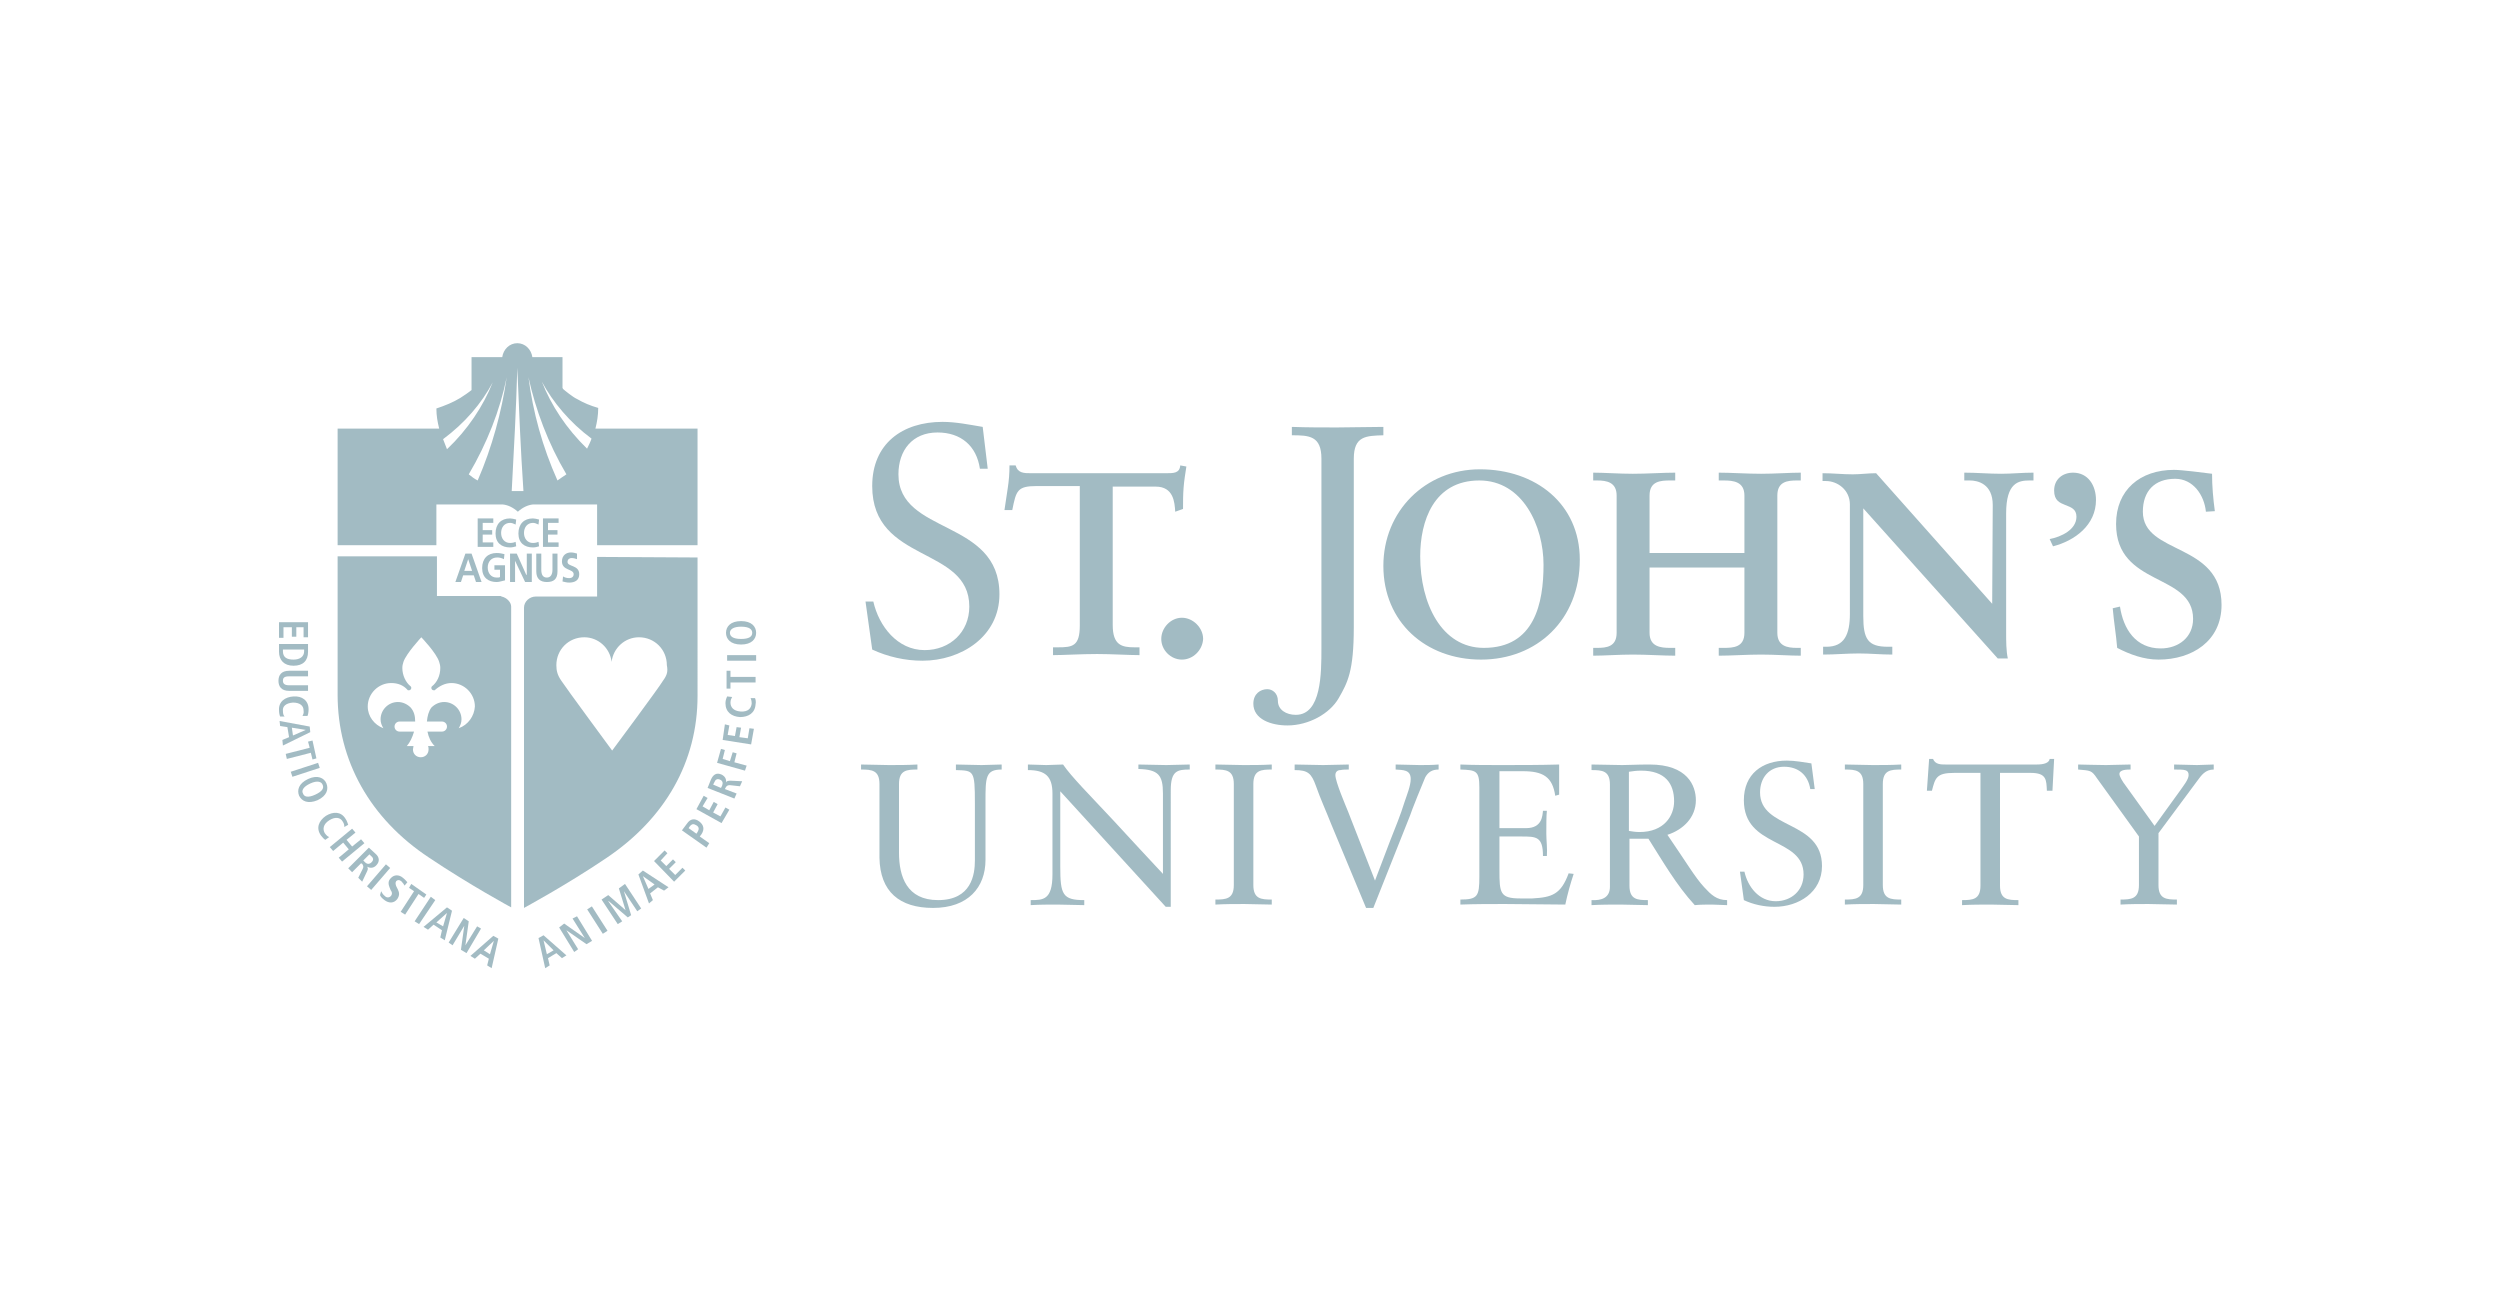 <?xml version="1.0" encoding="UTF-8"?> <svg xmlns="http://www.w3.org/2000/svg" xmlns:xlink="http://www.w3.org/1999/xlink" version="1.1" id="Layer_1" x="0px" y="0px" viewBox="0 0 448 234" style="enable-background:new 0 0 448 234;" xml:space="preserve"> <style type="text/css"> .st0{fill:#A2BBC3;} </style> <g> <path class="st0" d="M107,99.8v7.1H96c-1.1,0-2.1,0.9-2.1,2l0,0v53.8c0,0,7.6-4.1,14.7-8.9c10.6-7.1,16.4-17.3,16.4-29.1V99.9 L107,99.8z M118.8,122c-0.7,1.2-9.1,12.5-9.1,12.5s-8.4-11.4-9.1-12.5c-0.7-1-0.9-1.8-0.9-2.8c0-2.8,2.2-5,5-5 c2.5,0,4.6,1.9,4.9,4.4c0.3-2.5,2.4-4.4,4.9-4.4c2.8,0,5,2.2,5,5C119.7,120.3,119.6,120.9,118.8,122z"></path> <path class="st0" d="M89.9,106.9l-0.2-0.1l-11.4,0v-7.1H60.5v24.8c0,11.8,5.8,22.2,16.4,29.2c7.3,4.9,14.7,8.9,14.7,8.9v-53.9 C91.6,107.9,90.8,107.1,89.9,106.9z M82.2,130.5c0.3-0.5,0.5-1,0.5-1.6c0-1.7-1.4-3.1-3.1-3.1c-0.9,0-1.7,0.4-2.3,1 c-0.5,0.7-0.7,1.5-0.8,2.5h2.7c0.5,0,0.9,0.4,0.9,0.9c0,0.5-0.4,0.9-0.9,0.9h-2.6c0.2,1,0.6,1.9,1.3,2.6h-1.2 c0.1,0.2,0.1,0.4,0.1,0.6c0,0.8-0.6,1.4-1.4,1.4c-0.8,0-1.4-0.6-1.4-1.4c0-0.2,0.1-0.4,0.1-0.6h-1.2c0.6-0.7,1-1.6,1.3-2.6h-2.6 c-0.5,0-0.9-0.4-0.9-0.9c0-0.5,0.4-0.9,0.9-0.9h2.8c0-1-0.2-1.8-0.8-2.5c-0.6-0.6-1.4-1-2.3-1c-1.7,0-3.1,1.4-3.1,3.1 c0,0.6,0.2,1.1,0.5,1.6c-1.6-0.6-2.8-2.1-2.8-3.9c0-2.3,1.9-4.2,4.2-4.2c1.2,0,2.2,0.4,2.9,1.2l0.1,0.1l0,0l0.2,0 c0.2,0,0.4-0.2,0.4-0.4c0-0.1,0-0.2-0.1-0.3h0c-0.9-0.7-1.5-2-1.5-3.3c0-0.5,0.1-0.7,0.2-1.1c0.5-1.5,3.2-4.4,3.2-4.4l0,0l0,0 c0,0,2.7,2.8,3.2,4.4c0.1,0.4,0.2,0.6,0.2,1.1c0,1.4-0.6,2.6-1.5,3.3v0c-0.1,0.1-0.1,0.2-0.1,0.3c0,0.2,0.2,0.4,0.4,0.4l0.2,0l0,0 l0.1-0.1c0.8-0.7,1.8-1.2,2.9-1.2c0,0,0,0,0,0h0c0,0,0,0,0,0c2.3,0,4.2,1.9,4.2,4.2C85,128.3,83.9,129.9,82.2,130.5z"></path> <path class="st0" d="M106.7,76.8c0.3-1.2,0.5-2.4,0.5-3.7c-1.4-0.4-2.6-0.9-3.8-1.6c-0.7-0.3-2.3-1.6-2.5-1.8l-0.1-0.2V64h-5.4 c-0.2-1.4-1.3-2.5-2.7-2.5c-1.4,0-2.5,1.1-2.7,2.5h-5.5l0,5.9c0,0-0.9,0.7-1.4,1l-0.6,0.4c-1.3,0.8-2.8,1.4-4.3,1.9 c0,1.3,0.2,2.4,0.5,3.6H60.5v20.9h17.7v-7.3h11.6l0.3,0c0.9,0.1,1.8,0.5,2.7,1.3c0.9-0.8,1.8-1.2,2.7-1.3l0.3,0H107v7.3h18V76.8 H106.7z M79.4,78.7c3.9-2.9,6.9-6.4,8.9-10.2h0l0,0c-1.7,4.3-4.5,8.5-8.2,12C79.9,79.9,79.6,79.3,79.4,78.7z M85.6,86.1 C85,85.8,84.5,85.4,84,85c3.3-5.6,5.6-11.5,6.8-17.4h0h0C89.9,73.8,88.2,80.1,85.6,86.1z M92.7,88c-0.3,0-0.7,0-1,0 c0.4-7.4,0.8-14.8,1-22.1h0c0.3,7.4,0.6,14.7,1.1,22.1C93.5,88,93.1,88,92.7,88z M99.9,86.1c-2.7-6-4.4-12.3-5.2-18.5h0h0 c1.3,5.9,3.5,11.8,6.8,17.4C101,85.3,100.5,85.7,99.9,86.1z M105.2,80.4c-3.7-3.6-6.4-7.7-8.1-12l0,0v0c2,3.7,5,7.3,8.9,10.2 C105.8,79.2,105.5,79.8,105.2,80.4z"></path> <polyline id="XMLID_18_" class="st0" points="83.9,85 84,85 83.8,84.9 83.9,85 "></polyline> <polyline id="XMLID_19_" class="st0" points="80.2,80.5 80.2,80.5 80.2,80.5 80.2,80.5 "></polyline> <g id="XMLID_22_"> <polygon id="XMLID_23_" class="st0" points="55.2,111.5 55.2,114.2 54.4,114.2 54.4,112.4 53.1,112.4 53.1,114.1 52.3,114.1 52.3,112.4 50.8,112.4 50.8,114.3 50,114.3 50,111.5 "></polygon> </g> <g id="XMLID_25_"> <path id="XMLID_28_" class="st0" d="M50.7,116.4v0.3c0,1.1,0.7,1.5,1.9,1.5c1.1,0,1.9-0.5,1.9-1.5v-0.3H50.7z M55.2,115.4v1.4 c0,1.6-0.9,2.5-2.6,2.5c-1.7,0-2.6-1-2.6-2.5v-1.4H55.2z"></path> </g> <g id="XMLID_30_"> <path id="XMLID_31_" class="st0" d="M55.2,121.2h-3.4c-0.9,0-1.1,0.3-1.1,0.8c0,0.5,0.3,0.8,1.1,0.8h3.4v1h-3.4 c-1.4,0-1.9-0.8-1.9-1.8c0-1,0.5-1.8,1.9-1.8h3.4V121.2z"></path> </g> <g id="XMLID_33_"> <path id="XMLID_34_" class="st0" d="M50.2,128.4c-0.1-0.2-0.2-0.7-0.2-1.1c-0.1-1.6,1.1-2.4,2.6-2.5c1.5-0.1,2.7,0.7,2.7,2.3 c0,0.5-0.1,1-0.2,1.2l-0.9,0c0.1-0.2,0.3-0.5,0.2-1c0-0.8-0.6-1.4-1.9-1.4c-1.3,0.1-1.9,0.7-1.8,1.5c0,0.5,0.1,0.8,0.3,1 L50.2,128.4z"></path> </g> <g id="XMLID_36_"> <path id="XMLID_39_" class="st0" d="M52.5,131.8l2.3-1v0l-2.5-0.4L52.5,131.8z M51.8,132.1l-0.3-1.8l-1.3-0.2l-0.1-0.9l5.4,1 l0.1,1l-4.9,2.4l-0.1-1L51.8,132.1z"></path> </g> <g id="XMLID_41_"> <polygon id="XMLID_42_" class="st0" points="55.5,134 55.2,132.9 56,132.7 56.7,135.9 56,136.1 55.7,134.9 51.4,136 51.2,135.1 "></polygon> </g> <polygon id="XMLID_20_" class="st0" points="57,136.7 57.3,137.6 52.4,139.2 52.1,138.3 "></polygon> <path id="XMLID_45_" class="st0" d="M54.3,142.2c0.2,0.6,0.9,0.8,2.2,0.2c1.3-0.6,1.6-1.2,1.3-1.8c-0.2-0.5-0.9-0.8-2.2-0.2 C54.3,141,54,141.7,54.3,142.2z M58.5,140.4c0.4,1,0.1,2.2-1.6,3c-1.7,0.7-2.8,0.2-3.3-0.8c-0.4-1-0.1-2.2,1.6-3 C56.9,138.8,58.1,139.4,58.5,140.4"></path> <path id="XMLID_46_" class="st0" d="M58.3,150.5c-0.2-0.1-0.5-0.4-0.8-0.8c-0.9-1.3-0.4-2.6,0.9-3.5c1.3-0.8,2.7-0.8,3.5,0.5 c0.3,0.4,0.4,0.9,0.5,1.1l-0.7,0.4c0-0.2,0-0.6-0.3-1c-0.4-0.7-1.3-0.9-2.4-0.2c-1.1,0.7-1.2,1.6-0.8,2.3c0.3,0.4,0.5,0.6,0.8,0.7 L58.3,150.5z"></path> <polygon id="XMLID_47_" class="st0" points="63.1,148.5 63.7,149.2 62.1,150.5 63.1,151.7 64.7,150.4 65.3,151.1 61.3,154.4 60.7,153.7 62.5,152.2 61.5,151 59.7,152.5 59.1,151.8 "></polygon> <path id="XMLID_50_" class="st0" d="M65.4,154.5c0.4,0.4,0.8,0.4,1.2,0c0.4-0.4,0.3-0.8-0.1-1.1l-0.3-0.3l-1.1,1.1L65.4,154.5z M66.1,151.9l1.2,1.1c0.7,0.6,0.8,1.4,0.1,2.1c-0.5,0.5-1.1,0.5-1.6,0.2l0,0c0.1,0.2,0.2,0.4,0,0.8l-0.9,1.9l-0.7-0.7l0.8-1.6 c0.2-0.4,0.1-0.6-0.1-0.9l-0.2-0.1l-1.6,1.6l-0.7-0.7L66.1,151.9z"></path> <rect id="XMLID_51_" x="65.3" y="156.7" transform="matrix(0.653 -0.757 0.757 0.653 -95.5 105.93)" class="st0" width="5.2" height="1"></rect> <path id="XMLID_52_" class="st0" d="M68.3,159.7c0.1,0.2,0.3,0.6,0.7,0.9c0.3,0.3,0.8,0.3,1.1-0.1c0.2-0.3,0.2-0.6-0.1-1l-0.2-0.5 c-0.2-0.5-0.3-1.1,0.2-1.6c0.6-0.7,1.5-0.7,2.2-0.1c0.4,0.3,0.7,0.7,0.8,0.8l-0.5,0.6c-0.1-0.2-0.3-0.5-0.6-0.8 c-0.4-0.3-0.7-0.2-0.9,0c-0.2,0.3-0.1,0.6,0,0.9l0.3,0.6c0.3,0.6,0.3,1.1-0.1,1.7c-0.6,0.8-1.5,0.8-2.3,0.2 c-0.4-0.3-0.7-0.6-0.8-0.9L68.3,159.7z"></path> <polygon id="XMLID_53_" class="st0" points="74.2,159.7 73.3,159.1 73.7,158.4 76.4,160.3 76,160.9 75,160.2 72.6,163.9 71.8,163.4 "></polygon> <polygon id="XMLID_54_" class="st0" points="77.2,160.7 78,161.3 75.1,165.6 74.3,165.1 "></polygon> <path id="XMLID_57_" class="st0" d="M79.4,166l0.7-2.4l0,0l-1.9,1.7L79.4,166z M79.2,166.7l-1.5-1l-1,0.9l-0.8-0.5l4.2-3.5l0.9,0.6 l-1.3,5.3l-0.8-0.5L79.2,166.7z"></path> <polygon id="XMLID_58_" class="st0" points="83.1,164.5 84,165.1 83.4,169.4 83.4,169.4 85.5,166 86.2,166.4 83.6,170.8 82.6,170.2 83.2,165.9 83.2,165.9 81.1,169.4 80.4,168.9 "></polygon> <path id="XMLID_61_" class="st0" d="M87.8,171l0.7-2.4l0,0l-1.8,1.7L87.8,171z M87.6,171.8l-1.5-0.9l-1,0.9l-0.8-0.5l4.1-3.6 l0.9,0.5l-1.2,5.3l-0.8-0.5L87.6,171.8z"></path> <path id="XMLID_64_" class="st0" d="M99.2,170.3l-1.8-1.8l0,0L98,171L99.2,170.3z M99.7,170.8l-1.5,0.9l0.3,1.3l-0.8,0.5l-1.2-5.4 l0.9-0.5l4.1,3.6l-0.8,0.5L99.7,170.8z"></path> <polygon id="XMLID_65_" class="st0" points="100.2,166.2 101.1,165.5 104.8,168.1 104.8,168.1 102.6,164.6 103.4,164.2 106.1,168.6 105.1,169.2 101.5,166.7 101.5,166.7 103.6,170.1 102.9,170.6 "></polygon> <rect id="XMLID_66_" x="106.6" y="162.3" transform="matrix(0.842 -0.539 0.539 0.842 -72.014 83.761)" class="st0" width="1" height="5.2"></rect> <polygon id="XMLID_67_" class="st0" points="111.8,159.7 111.8,159.7 113.1,164 112.5,164.4 109.1,161.5 109,161.5 111.5,165.1 110.7,165.6 107.8,161.2 109,160.4 112.1,163.1 112.1,163.1 110.9,159.2 112,158.4 114.9,162.8 114.2,163.3 "></polygon> <path id="XMLID_70_" class="st0" d="M117.3,158.5l-2.1-1.5l0,0l1,2.3L117.3,158.5z M117.9,159l-1.4,1.1l0.5,1.2l-0.7,0.6l-1.9-5.2 l0.8-0.7l4.6,3l-0.8,0.6L117.9,159z"></path> <polygon id="XMLID_71_" class="st0" points="117.2,154.3 119.1,152.4 119.6,152.9 118.4,154.2 119.4,155.2 120.6,154 121.1,154.5 119.9,155.7 121,156.8 122.3,155.5 122.8,156 120.8,158 "></polygon> <path id="XMLID_74_" class="st0" d="M125,149.1c0.3-0.5,0.3-0.9-0.2-1.2c-0.5-0.3-0.8-0.3-1.2,0.2l-0.2,0.3l1.4,1L125,149.1z M122.2,148.8l0.9-1.2c0.6-0.9,1.4-1,2.2-0.4c0.8,0.6,1,1.4,0.4,2.3l-0.3,0.4l1.7,1.2l-0.5,0.8L122.2,148.8z"></path> <polygon id="XMLID_75_" class="st0" points="124.8,145 126.1,142.6 126.8,143 125.9,144.5 127.1,145.2 127.9,143.7 128.6,144.1 127.8,145.6 129.1,146.3 130,144.7 130.7,145.1 129.3,147.5 "></polygon> <path id="XMLID_78_" class="st0" d="M129.4,140.8c0.2-0.5,0.1-0.9-0.4-1.1c-0.5-0.2-0.8,0-1,0.5l-0.2,0.4l1.4,0.6L129.4,140.8z M126.8,141.2l0.6-1.5c0.4-0.9,1-1.3,1.9-0.9c0.6,0.3,0.9,0.8,0.8,1.4l0,0c0.1-0.2,0.3-0.3,0.8-0.3l2.1,0.1l-0.4,0.9l-1.8-0.2 c-0.4,0-0.6,0.1-0.8,0.5l-0.1,0.2l2.1,0.8l-0.4,0.9L126.8,141.2z"></path> <polygon id="XMLID_79_" class="st0" points="128.5,136.7 129.2,134.2 129.9,134.4 129.5,136 130.8,136.4 131.3,134.8 132,135 131.6,136.6 133.8,137.2 133.5,138.1 "></polygon> <polygon id="XMLID_80_" class="st0" points="129.5,132.6 129.9,129.8 130.7,130 130.4,131.7 131.7,131.9 132,130.3 132.8,130.4 132.5,132.1 134,132.3 134.3,130.5 135.1,130.6 134.6,133.4 "></polygon> <path id="XMLID_81_" class="st0" d="M135.3,125.1c0.1,0.2,0.2,0.7,0.1,1.1c-0.1,1.6-1.3,2.3-2.8,2.3c-1.5-0.1-2.6-0.9-2.6-2.5 c0-0.5,0.2-1,0.3-1.2l0.9,0.1c-0.1,0.2-0.3,0.5-0.3,1c0,0.8,0.5,1.5,1.8,1.6c1.4,0.1,1.9-0.6,2-1.4c0-0.5-0.1-0.8-0.2-1 L135.3,125.1z"></path> <polygon id="XMLID_82_" class="st0" points="130.9,122.3 130.9,123.4 130.2,123.4 130.2,120.2 130.9,120.2 130.9,121.3 135.4,121.3 135.4,122.3 "></polygon> <rect id="XMLID_83_" x="130.3" y="117.4" class="st0" width="5.2" height="1"></rect> <path id="XMLID_86_" class="st0" d="M134.8,113.4c0-0.6-0.5-1.1-2-1.1c-1.4,0-2,0.5-2,1.1c0,0.6,0.5,1.1,2,1.1 C134.2,114.5,134.8,114.1,134.8,113.4z M130.1,113.4c0-1.1,0.8-2.1,2.7-2.1s2.7,1,2.7,2.1c0,1.1-0.8,2.1-2.7,2.1 S130.1,114.5,130.1,113.4"></path> <polygon id="XMLID_87_" class="st0" points="85.6,92.9 88.4,92.9 88.4,93.7 86.5,93.7 86.5,95 88.2,95 88.2,95.8 86.5,95.8 86.5,97.2 88.4,97.2 88.4,98 85.6,98 "></polygon> <path id="XMLID_88_" class="st0" d="M92.5,97.9c-0.3,0.1-0.7,0.2-1.1,0.2c-1.5,0-2.6-0.8-2.6-2.5c0-1.7,1-2.7,2.6-2.7 c0.3,0,0.7,0.1,1.1,0.2l-0.1,0.9c-0.4-0.2-0.7-0.3-1-0.3c-1,0-1.6,0.8-1.6,1.8c0,1,0.6,1.8,1.6,1.8c0.4,0,0.8-0.1,1-0.2L92.5,97.9z "></path> <path id="XMLID_89_" class="st0" d="M96.6,97.9c-0.3,0.1-0.7,0.2-1.1,0.2c-1.5,0-2.6-0.8-2.6-2.5c0-1.7,1-2.7,2.6-2.7 c0.3,0,0.7,0.1,1.1,0.2l-0.1,0.9c-0.4-0.2-0.7-0.3-1-0.3c-1,0-1.6,0.8-1.6,1.8c0,1,0.6,1.8,1.6,1.8c0.4,0,0.8-0.1,1-0.2L96.6,97.9z "></path> <polygon id="XMLID_90_" class="st0" points="97.3,92.9 100.1,92.9 100.1,93.7 98.2,93.7 98.2,95 99.9,95 99.9,95.8 98.2,95.8 98.2,97.2 100.1,97.2 100.1,98 97.3,98 "></polygon> <path id="XMLID_93_" class="st0" d="M83.9,100.2L83.9,100.2l-0.7,2.1h1.4L83.9,100.2z M83.4,99.2h1.1l1.8,5.1h-1l-0.4-1.2h-1.9 l-0.4,1.2h-1L83.4,99.2z"></path> <path id="XMLID_94_" class="st0" d="M90.3,100.2c-0.4-0.2-0.8-0.3-1.2-0.3c-1.1,0-1.7,0.8-1.7,1.8c0,1,0.6,1.8,1.6,1.8 c0.3,0,0.5,0,0.6-0.1v-1.3h-1v-0.8h1.9v2.7c-0.5,0.1-1,0.3-1.5,0.3c-1.5,0-2.6-0.8-2.6-2.5c0-1.7,1-2.7,2.6-2.7 c0.5,0,1,0.1,1.4,0.2L90.3,100.2z"></path> <polygon id="XMLID_95_" class="st0" points="91.4,99.2 92.6,99.2 94.3,103 94.4,103 94.4,99.2 95.3,99.2 95.3,104.3 94.1,104.3 92.3,100.5 92.3,100.5 92.3,104.3 91.4,104.3 "></polygon> <path id="XMLID_96_" class="st0" d="M96.1,99.2h0.9v2.9c0,0.9,0.3,1.4,1,1.4c0.7,0,1-0.6,1-1.4v-2.9h0.9v3.2c0,1.4-0.7,1.9-1.9,1.9 c-1.2,0-1.9-0.6-1.9-1.9V99.2z"></path> <path id="XMLID_97_" class="st0" d="M103.4,100.2c-0.3-0.1-0.6-0.2-1-0.2c-0.3,0-0.7,0.2-0.7,0.7c0,0.9,2.1,0.5,2.1,2.2 c0,1.1-0.8,1.5-1.8,1.5c-0.5,0-0.7-0.1-1.2-0.2l0.1-0.9c0.3,0.2,0.7,0.3,1.1,0.3c0.4,0,0.8-0.2,0.8-0.7c0-1-2.1-0.6-2.1-2.3 c0-1.1,0.8-1.6,1.6-1.6c0.4,0,0.8,0.1,1.1,0.2L103.4,100.2z"></path> <path id="XMLID_98_" class="st0" d="M179.5,137.9c-2.9,0-2.9,1.4-2.9,5.8v10.4c0,4.9-3.1,8.6-9.4,8.6c-6,0-9.5-2.9-9.6-9v-13.2 c0-2.5-1.4-2.6-3.3-2.6V137c1.7,0,3.4,0.1,5,0.1c1.7,0,3.3,0,5.1-0.1v0.9c-1.9,0-3.3,0.1-3.3,2.6v12.3c0,4.3,1.4,8.5,7,8.5 c6,0,6.6-4.6,6.6-7.1v-10.3c0-5.9-0.2-5.8-3.4-5.9V137c1.5,0,3,0.1,4.6,0.1c1.2,0,2.4-0.1,3.6-0.1"></path> <path id="XMLID_99_" class="st0" d="M209.7,162.5h-0.8L190,141.8v13.5c0,5,0.4,6,4.3,6v0.9c-1.6,0-3.2-0.1-4.8-0.1 c-1.6,0-3.2,0-4.8,0.1v-0.9c2.2,0,3.9,0,3.9-4.6v-14.5c0-3.1-1.3-4.2-4.4-4.2V137c1.1,0,2.2,0.1,3.3,0.1c1,0,2-0.1,3-0.1 c1.5,2.2,4.8,5.5,9,10c3.1,3.4,6.5,7,8.9,9.6v-14.4c0-3.3-0.8-4.3-4.4-4.4V137c1.7,0,3.3,0.1,5,0.1c1.4,0,2.8-0.1,4.2-0.1v0.9 c-2.2,0-3.4,0.2-3.4,3.7V162.5z"></path> <path id="XMLID_100_" class="st0" d="M221.1,140.5c0-2.5-1.4-2.6-3.3-2.6V137c1.7,0,3.4,0.1,5,0.1c1.7,0,3.3,0,5.1-0.1v0.9 c-1.9,0-3.3,0.1-3.3,2.6v18.1c0,2.5,1.4,2.6,3.3,2.6v0.9c-1.7,0-3.3-0.1-4.9-0.1c-1.7,0-3.4,0-5.2,0.1v-0.9c1.9,0,3.3-0.1,3.3-2.6 V140.5z"></path> <path id="XMLID_101_" class="st0" d="M238.6,147.8c-0.9-2.3-2-4.7-2.8-7c-0.8-2.2-1.4-2.8-3.8-2.8V137c1.7,0,3.4,0.1,5.1,0.1 c1.5,0,3.1-0.1,4.6-0.1v0.9c-0.5,0-1,0-1.5,0.1c-0.5,0-0.9,0.3-0.9,0.9c0,1.2,1.9,5.6,2.3,6.6l4.8,12.3l2.7-7.1 c0.9-2.3,1.9-4.7,2.6-7c0.4-1.2,1.1-2.9,1.1-4.1c0-1.7-1.4-1.6-2.7-1.7V137c1.4,0,2.9,0.1,4.3,0.1c1.1,0,2.2,0,3.4-0.1v0.9 c-1.2,0-1.9,0.5-2.4,1.4c-0.2,0.4-2.7,6.6-2.7,6.8l-6.6,16.6h-1.3L238.6,147.8z"></path> <path id="XMLID_102_" class="st0" d="M268.7,148.4h4.8c2.9,0,2.9-2.3,3-3.1h0.7c-0.1,0.8-0.1,2.7-0.1,4.1c0,1.1,0.2,2.8,0.1,4h-0.7 c0-3.5-1.2-3.5-3.9-3.5h-3.9v6.1c0,4,0.1,5,3.7,5h2.2c3.5-0.2,5.1-0.7,6.5-4.5l0.9,0.1c-0.6,1.8-1.1,3.6-1.5,5.5 c-3.6,0-7.2-0.1-10.8-0.1c-2.7,0-5.3,0-8,0.1v-0.9c3.1,0,3.4-0.6,3.4-4.1v-16c0-3-0.6-3.1-3.4-3.2V137c2.4,0.1,4.9,0.1,7.3,0.1 c3.5,0,6.9,0,10.4-0.1v5.4l-0.7,0.2c-0.5-3.4-2.2-4.4-5.8-4.4h-4.2V148.4z"></path> <path id="XMLID_105_" class="st0" d="M294.1,138.1c-0.9,0-1.5,0.1-2.2,0.2v10.6c0.5,0.1,1.3,0.2,1.9,0.2c4.4,0,6.2-2.9,6.2-5.5 C300,140.4,298.4,138.1,294.1,138.1 M292,150.3v8.4c0,2.5,1.4,2.6,3.3,2.6v0.9c-1.7,0-3.3-0.1-4.9-0.1c-1.7,0-3.4,0-5.2,0.1v-0.9 c1.8,0.1,3.3-0.4,3.3-2.4v-18.3c0-2.5-1.4-2.6-3.3-2.6V137c2,0,3.7,0.1,5.5,0.1c1.3,0,2.5-0.1,4.9-0.1c6.8,0,8.3,3.8,8.3,6.4 c0,3.1-2.3,5.3-5.1,6.2c3.3,4.8,5,7.7,6.6,9.4c1.2,1.3,2.2,2.3,4.1,2.3v0.9c-0.9,0-1.8-0.1-2.7-0.1c-1,0-2.1,0-3.1,0.1 c-3.3-3.6-5.7-7.8-8.3-11.9H292z"></path> <path id="XMLID_106_" class="st0" d="M311.8,156.2h0.8c0.6,2.7,2.6,5.3,5.6,5.3c2.8,0,5-1.9,5-4.8c0-6.7-10.7-4.7-10.7-13.3 c0-4.7,3.3-7.1,7.7-7.1c1.5,0,3,0.3,4.4,0.5l0.6,4.6h-0.8c-0.4-2.5-2.1-4-4.7-4c-2.7,0-4.3,2-4.3,4.6c0,6.7,11.1,4.9,11.1,13.2 c0,4.7-4.2,7.3-8.5,7.3c-1.9,0-3.8-0.4-5.5-1.2L311.8,156.2z"></path> <path id="XMLID_107_" class="st0" d="M333.9,140.5c0-2.5-1.4-2.6-3.3-2.6V137c1.7,0,3.3,0.1,5,0.1c1.7,0,3.3,0,5.1-0.1v0.9 c-1.9,0-3.3,0.1-3.3,2.6v18.1c0,2.5,1.4,2.6,3.3,2.6v0.9c-1.7,0-3.3-0.1-4.9-0.1c-1.7,0-3.4,0-5.2,0.1v-0.9c1.9,0,3.3-0.1,3.3-2.6 V140.5z"></path> <path id="XMLID_108_" class="st0" d="M367.8,141.7h-1c-0.1-1.9,0-3.2-2.9-3.2h-5.5v20.2c0,2.5,1.4,2.6,3.3,2.6v0.9 c-1.7,0-3.3-0.1-4.9-0.1c-1.7,0-3.4,0-5.2,0.1v-0.9c1.9,0,3.3-0.1,3.3-2.6v-20.2h-4.7c-3.2,0-3.4,0.9-4,3.2h-0.9l0.4-5.7h0.7 c0.4,1,1.4,1,2.3,1H365c1.3,0,2.2-0.3,2.3-1h0.8L367.8,141.7z"></path> <path id="XMLID_109_" class="st0" d="M386.8,158.6c0,2.5,1.4,2.6,3.3,2.6v0.9c-1.8,0-3.5-0.1-5.1-0.1c-1.6,0-3.3,0-5,0.1v-0.9 c1.9,0,3.3-0.1,3.3-2.6v-8.7l-7.5-10.4c-1-1.5-1.2-1.4-3.4-1.6V137c0.7,0,3.4,0.1,5,0.1c1.5,0,2.9-0.1,4.4-0.1v0.9 c-0.6,0-2,0-2,0.8c0,0.4,0.5,1.3,1.2,2.2l5.1,7.1l4.7-6.5c0.4-0.6,1.4-1.8,1.4-2.6c0-1-0.7-1-2.6-1V137c1.4,0,2.8,0.1,4.1,0.1 c1,0,2-0.1,3-0.1v0.9c-1.5,0-2.2,1-3,2.1l-6.9,9.3V158.6z"></path> <path id="XMLID_110_" class="st0" d="M155.1,107.8h1.4c1,4.4,4.3,8.7,9.2,8.7c4.5,0,8-3.2,8-7.8c0-10.9-17.4-7.7-17.4-21.6 c0-7.6,5.4-11.5,12.6-11.5c2.4,0,4.8,0.5,7.2,0.9L177,84h-1.4c-0.6-4.1-3.4-6.5-7.6-6.5c-4.5,0-7,3.2-7,7.5 c0,10.9,18.1,7.9,18.1,21.5c0,7.6-6.9,11.9-13.8,11.9c-3.1,0-6.2-0.7-9-2L155.1,107.8z"></path> <path id="XMLID_111_" class="st0" d="M185.8,87.1c-3.5,0-3.7,0.8-4.4,4.3h-1.4c0.2-1.3,0.4-2.6,0.6-4c0.2-1.3,0.3-2.6,0.3-4h1.1 c0.4,1.4,1.5,1.4,2.8,1.4H209c1.3,0,2.4,0,2.5-1.4l1.1,0.2c-0.2,1.3-0.4,2.5-0.5,3.8c-0.1,1.3-0.1,2.5-0.1,3.8l-1.4,0.5 c-0.1-1.7-0.3-4.5-3.5-4.5h-7.7V112c0,3.6,1.6,4,3.9,4h0.9v1.4c-1.8,0-5.1-0.2-7.6-0.2c-2.8,0-6.1,0.2-7.9,0.2v-1.4h0.9 c2.6,0,3.9-0.2,3.9-3.9v-25H185.8z"></path> <path id="XMLID_112_" class="st0" d="M211.8,118.2c-2,0-3.7-1.7-3.7-3.7c0-2,1.7-3.8,3.7-3.8c2,0,3.8,1.8,3.8,3.8 C215.5,116.5,213.8,118.2,211.8,118.2"></path> <path id="XMLID_113_" class="st0" d="M242.6,112.4c0,7.9-1.1,9.9-2.7,12.7c-1.6,2.8-5.4,4.9-9.2,4.9c-2.9,0-6.1-1.1-6.1-3.9 c0-1.8,1.3-2.6,2.5-2.6c0.9,0,1.9,0.7,1.9,2.1c0,1.6,1.5,2.5,3.2,2.5c4.6,0,4.6-7.4,4.6-12V82.2c0-4.1-2.2-4.2-5.3-4.2v-1.5 c2.8,0.1,5.5,0.1,8.1,0.1c2.7,0,5.4-0.1,8.3-0.1V78c-3.1,0.1-5.3,0.1-5.3,4.2V112.4z"></path> <path id="XMLID_116_" class="st0" d="M265.9,116.1c9.1,0,10.7-8,10.7-14.9s-3.7-15.1-11.5-15.1c-8.2,0-10.6,7.3-10.6,13.6 C254.5,108.1,258.3,116.1,265.9,116.1 M265.2,84.1c10,0,17.9,6.2,17.9,16.2c0,10.8-7.7,17.9-17.7,17.9c-9.9,0-17.5-6.7-17.5-16.8 C247.9,91.6,255.4,84.1,265.2,84.1"></path> <path id="XMLID_117_" class="st0" d="M295.6,113.4c0,2.5,2,2.7,3.7,2.7h0.9v1.4c-2.1,0-5.1-0.2-7.6-0.2c-2.4,0-5.2,0.2-7.1,0.2 v-1.4h0.7c1.7,0,3.5-0.2,3.5-2.7V88.8c0-2.4-1.8-2.7-3.5-2.7h-0.7v-1.4c1.9,0,4.7,0.2,7.1,0.2c2.5,0,5.5-0.2,7.6-0.2v1.4h-0.9 c-1.7,0-3.7,0.1-3.7,2.7v10.3h17V88.8c0-2.5-2-2.7-3.7-2.7h-0.9v-1.4c2.1,0,5.1,0.2,7.6,0.2c2.4,0,5.2-0.2,7.1-0.2v1.4h-0.7 c-1.7,0-3.5,0.2-3.5,2.7v24.6c0,2.4,1.8,2.7,3.5,2.7h0.7v1.4c-1.9,0-4.7-0.2-7.1-0.2c-2.5,0-5.5,0.2-7.6,0.2v-1.4h0.9 c1.7,0,3.7-0.1,3.7-2.7v-11.7h-17V113.4z"></path> <path id="XMLID_118_" class="st0" d="M357,108.2L357,108.2l0.1-17.7c0-3.8-2.7-4.4-4.1-4.4h-1v-1.4c2.2,0,4.4,0.2,6.6,0.2 c1.9,0,3.8-0.2,5.8-0.2v1.4h-0.7c-2,0-4.2,0.4-4.2,5.9v21.3c0,1.6,0,3.3,0.3,4.7H358l-24.1-26.9v19.3c0,4.1,0.8,5.5,4.4,5.5h0.8 v1.4c-2,0-4-0.2-6-0.2c-2.1,0-4.3,0.2-6.4,0.2v-1.4h0.6c3.2,0,4.2-2.2,4.2-5.9V90.4c0-2.6-2.2-4.2-4.3-4.2h-0.6v-1.4 c1.8,0,3.6,0.2,5.4,0.2c1.4,0,2.8-0.2,4.2-0.2L357,108.2z"></path> <path id="XMLID_119_" class="st0" d="M367.3,96.6c2.1-0.4,4.8-1.7,4.8-4c0-1.4-1-1.7-2-2.1c-1-0.4-2-0.8-2-2.6c0-2,1.5-3.2,3.4-3.2 c2.7,0,4.1,2.3,4.1,4.9c0,4.5-3.8,7.3-7.7,8.3"></path> <path id="XMLID_121_" class="st0" d="M395.3,91.7c-0.3-3-2.3-5.9-5.5-5.9c-3.7,0-5.8,2.2-5.8,5.9c0,7.8,14.1,5.4,14.1,16.7 c0,6.5-5.3,9.8-11.3,9.8c-2.6,0-5.1-0.9-7.4-2.1c-0.2-2.4-0.6-4.7-0.8-7.1l1.3-0.3c0.6,4,2.8,7.5,7.3,7.5c3.2,0,5.8-2,5.8-5.3 c0-8.3-13.8-5.7-13.8-17c0-6.1,4.3-9.7,10.4-9.7c1.3,0,5.3,0.5,6.8,0.7c0,2.2,0.2,4.5,0.5,6.7L395.3,91.7z"></path> </g> </svg> 